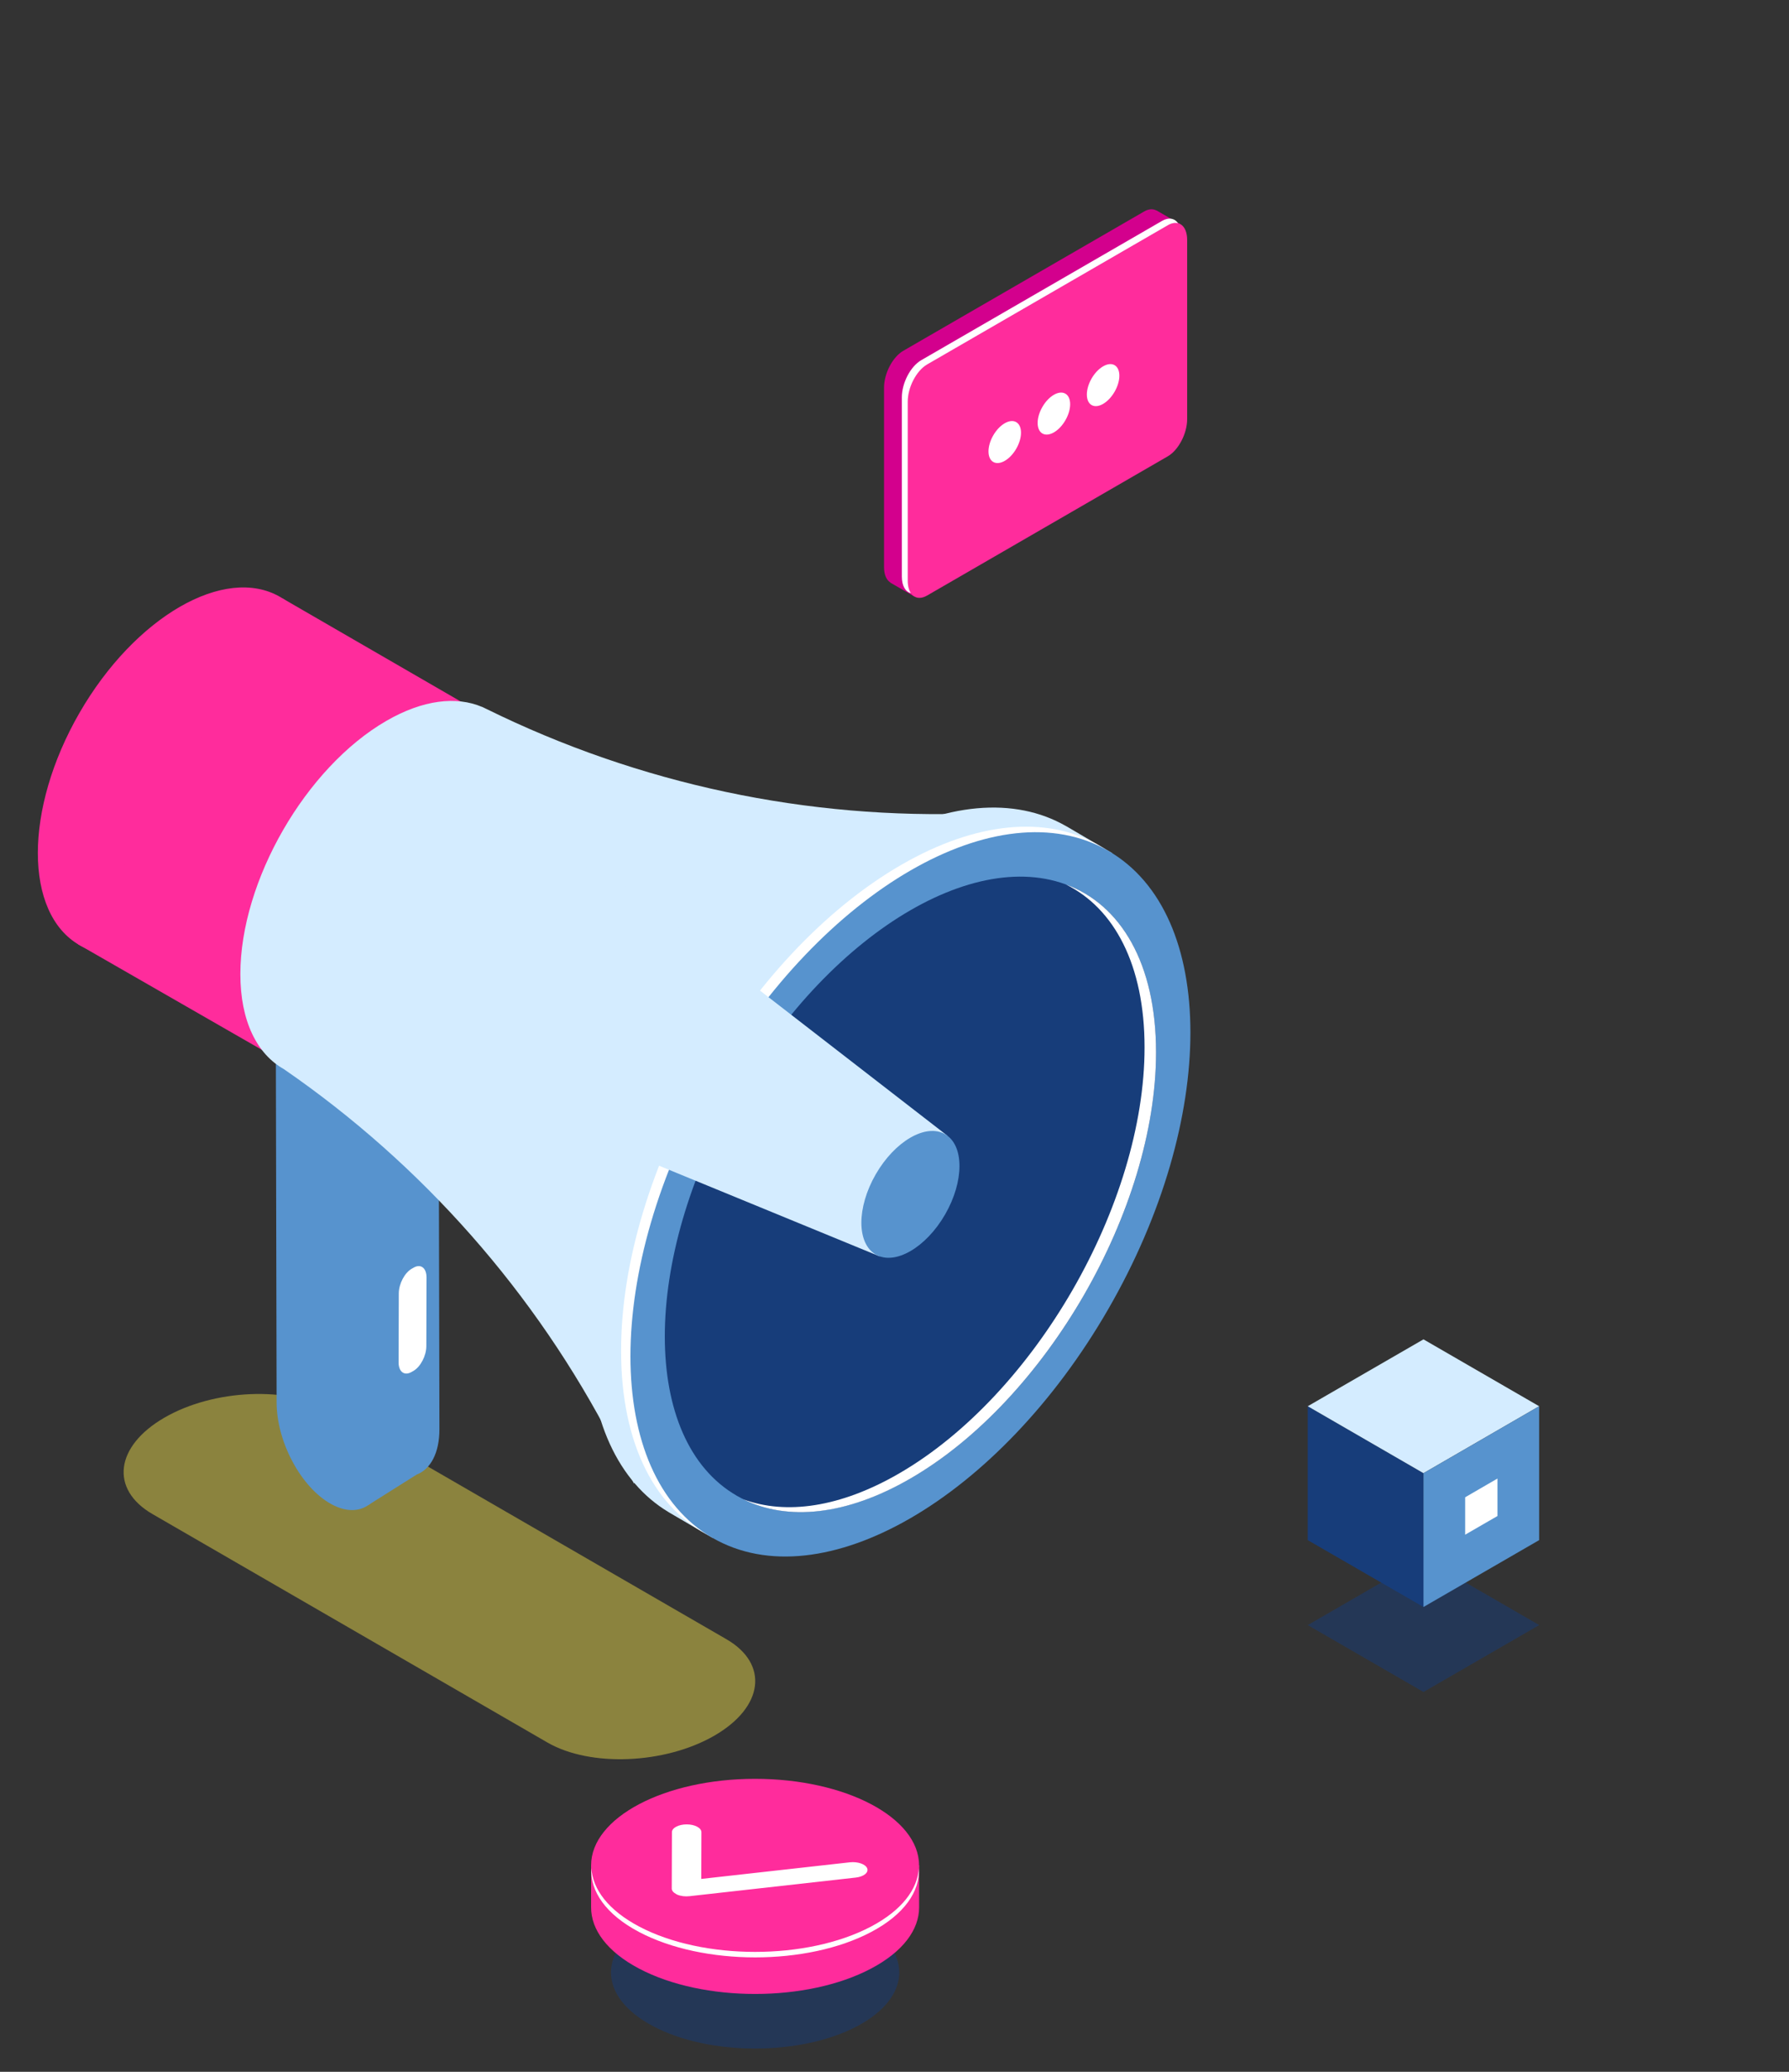 <svg width="342" height="396" viewBox="0 0 342 396" fill="none" xmlns="http://www.w3.org/2000/svg">
<rect x="0" y="0" width="342" height="396" fill="#333333" stroke="none"/>
<g clip-path="url(#clip0_31_975)">
<path opacity="0.5" d="M163.844 387.292C153.079 392.974 135.629 392.974 124.876 387.292C114.11 381.611 114.11 372.409 124.876 366.728C135.641 361.046 153.091 361.046 163.844 366.728C174.598 372.409 174.598 381.611 163.844 387.292Z" fill="#173D7A"/>
<path d="M175.707 364.579V356.538H174.043C172.55 354.192 170.059 351.981 166.52 350.116C154.275 343.656 134.42 343.656 122.187 350.116C118.648 351.981 116.157 354.192 114.665 356.538H113V364.542C112.975 368.791 116.034 373.039 122.175 376.275C134.42 382.735 154.275 382.735 166.508 376.275C172.649 373.039 175.707 368.815 175.707 364.579Z" fill="#FF2C9C"/>
<path d="M144.348 373.076C161.66 373.076 175.695 365.672 175.695 356.538C175.695 347.404 161.66 340 144.348 340C127.035 340 113 347.404 113 356.538C113 365.672 127.035 373.076 144.348 373.076Z" fill="#FF2C9C"/>
<path d="M166.52 368.235C154.275 374.694 134.421 374.694 122.187 368.235C116.317 365.135 113.296 361.12 113.049 357.069C112.791 361.479 115.812 365.925 122.187 369.285C134.433 375.744 154.287 375.744 166.52 369.285C172.896 365.925 175.917 361.466 175.658 357.069C175.411 361.12 172.39 365.135 166.52 368.235Z" fill="white"/>
<path d="M129.241 362.01C128.711 361.726 128.415 361.355 128.415 360.96L128.452 350.19C128.452 349.374 129.722 348.708 131.276 348.708C132.83 348.708 134.088 349.374 134.088 350.202L134.063 359.132L162.438 355.958C163.968 355.785 165.46 356.303 165.78 357.106C166.101 357.909 165.127 358.7 163.61 358.872L131.818 362.43C130.98 362.528 130.117 362.417 129.451 362.133C129.377 362.084 129.315 362.047 129.241 362.01Z" fill="white"/>
<path opacity="0.5" d="M272.123 323.4L294.247 310.617L272.123 297.821L250 310.617L272.123 323.4Z" fill="#173D7A"/>
<path d="M250 294.375L272.123 307.158V281.579L250 268.783V294.375Z" fill="#173D7A"/>
<path d="M272.123 281.579L294.234 268.783L272.123 256L250 268.783L272.123 281.579Z" fill="#D4ECFF"/>
<path d="M272.123 307.158L294.234 294.375V268.783L272.123 281.579V307.158Z" fill="#5793CE"/>
<path d="M280.09 293.337L286.268 289.768V282.604L280.09 286.186V293.337Z" fill="white"/>
<path d="M172.687 67.047L218.71 40.43C219.622 39.899 220.448 39.887 221.09 40.245V40.22L225.554 42.802C225.554 42.802 223.581 43.518 222.421 43.95V77.52C222.421 80.25 220.769 83.424 218.722 84.61L174.734 110.041V113.981L170.221 111.375L170.246 111.362C169.481 110.893 169 109.88 169 108.411V74.124C168.988 71.394 170.64 68.22 172.687 67.047Z" fill="#D3008D"/>
<path d="M177.225 113.833L223.248 87.216C225.295 86.03 226.947 82.856 226.947 80.127V45.852C226.947 43.123 225.295 41.863 223.248 43.049L177.225 69.665C175.178 70.851 173.526 74.025 173.526 76.755V111.029C173.526 113.759 175.191 115.006 177.225 113.833Z" fill="#FF2C9C"/>
<path d="M176.103 68.85L222.126 42.233C223.42 41.48 224.555 41.715 225.221 42.678C224.654 42.53 223.975 42.629 223.26 43.049L177.238 69.665C175.191 70.851 173.538 74.025 173.538 76.755V111.029C173.538 112.029 173.76 112.832 174.142 113.388C173.094 113.116 172.404 111.98 172.404 110.214V75.94C172.404 73.21 174.056 70.036 176.103 68.85Z" fill="white"/>
<path d="M207.771 75.408C207.771 77.397 209.165 78.2 210.879 77.199C212.593 76.211 213.987 73.79 213.987 71.814C213.987 69.826 212.593 69.023 210.879 70.023C209.165 71.011 207.771 73.42 207.771 75.408Z" fill="white"/>
<path d="M199.277 82.86C198.062 82.157 198.06 79.883 199.272 77.78C200.485 75.677 202.452 74.542 203.667 75.244C204.882 75.947 204.885 78.221 203.672 80.324C202.46 82.427 200.492 83.563 199.277 82.86Z" fill="white"/>
<path d="M189.882 88.3C188.667 87.598 188.665 85.323 189.877 83.221C191.089 81.118 193.057 79.982 194.272 80.685C195.487 81.388 195.489 83.662 194.277 85.765C193.065 87.868 191.097 89.003 189.882 88.3Z" fill="white"/>
<path d="M104.672 333.07L29.152 289.396C20.976 284.666 22 276.415 31.446 270.956C40.88 265.497 55.16 264.904 63.336 269.634L138.856 313.308C147.032 318.038 146.009 326.289 136.562 331.748C127.129 337.195 112.848 337.788 104.672 333.07Z" fill="#8B833E"/>
<path d="M63.238 261.655L63.213 252.763L52.718 199.801L63.09 193.391L83.856 204.878L84.004 273.142C84.017 277.737 82.29 280.837 79.651 281.849L70.415 287.667L69.255 283.27L67.665 275.266C65.001 271.326 63.25 266.275 63.238 261.655Z" fill="#5793CE"/>
<path d="M63.287 287.469C69.021 290.643 73.658 287.099 73.646 279.552L73.498 211.288L52.731 199.801L52.879 268.066C52.891 275.612 57.553 284.295 63.287 287.469Z" fill="#5793CE"/>
<path d="M15.18 180.642C4.587 174.517 4.588 154.653 15.182 136.275C25.776 117.898 42.951 107.966 53.544 114.091C64.137 120.217 64.136 140.08 53.542 158.458C42.948 176.835 25.773 186.768 15.18 180.642Z" fill="#FF2C9C"/>
<path d="M14.909 180.472L93.845 225.813L136.291 161.97L54.038 114.394L14.909 180.472Z" fill="#FF2C9C"/>
<path d="M45.948 186.19C45.948 168.368 58.441 146.704 73.855 137.787C80.86 133.735 87.248 133.031 92.156 135.119L92.168 135.106L92.267 135.156C92.304 135.18 92.353 135.193 92.39 135.218C92.6 135.316 92.822 135.415 93.031 135.526C122.159 149.878 154.407 156.733 186.852 155.461L196.039 155.103L121.197 283.554L117.14 275.711C102.354 247.094 80.749 222.589 54.26 204.346C49.13 201.469 45.948 195.17 45.948 186.19Z" fill="#D4ECFF"/>
<path d="M112.466 254.529C112.466 220.341 136.427 178.768 165.986 161.674C180.723 153.152 194.078 152.324 203.759 157.882L203.808 157.907C203.832 157.919 203.857 157.931 203.882 157.944L212.662 163.094L209.591 162.452C215.831 168.961 219.506 179.237 219.506 192.613C219.506 226.801 195.546 268.375 165.986 285.469C154.382 292.175 143.653 294.114 134.885 291.928L136.279 293.978L128.189 289.248C128.152 289.223 128.103 289.199 128.066 289.174L127.77 289.001H127.782C118.311 283.332 112.466 271.413 112.466 254.529Z" fill="#D4ECFF"/>
<path d="M118.731 258.185C118.731 223.997 142.691 182.423 172.251 165.329C186.79 156.918 199.985 156.004 209.628 161.315L210.973 162.106C211.429 162.402 211.885 162.711 212.317 163.032L209.591 162.464C215.831 168.973 219.506 179.249 219.506 192.625C219.506 226.813 195.546 268.387 165.986 285.481C154.382 292.187 143.653 294.126 134.885 291.94L136.156 293.805C125.452 288.692 118.731 276.291 118.731 258.185Z" fill="white"/>
<path d="M136.199 293.939C115.296 281.852 115.296 242.66 136.198 206.401C157.1 170.142 190.989 150.548 211.892 162.635C232.794 174.722 232.795 213.914 211.893 250.173C190.991 286.432 157.102 306.027 136.199 293.939Z" fill="#5793CE"/>
<path d="M140.842 285.885C122.505 275.281 122.505 240.897 140.843 209.087C159.181 177.276 188.912 160.085 207.249 170.688C225.586 181.292 225.585 215.676 207.247 247.486C188.91 279.297 159.179 296.488 140.842 285.885Z" fill="#173D7A"/>
<path d="M171.844 281.652C197.778 266.658 218.803 230.185 218.803 200.184C218.803 184.437 213.007 173.605 203.746 169.047C214.278 172.913 220.998 184.165 220.998 201.135C220.998 231.124 199.973 267.597 174.039 282.603C161.719 289.73 150.522 290.718 142.136 286.592C150.226 289.557 160.572 288.173 171.844 281.652Z" fill="white"/>
<path d="M181.068 217.044L112.922 164.28L88.185 207.274L168.157 240.14L181.068 217.044Z" fill="#D4ECFF"/>
<path d="M167.417 239.787C163.755 237.669 163.753 230.804 167.414 224.454C171.075 218.103 177.011 214.672 180.674 216.79C184.337 218.908 184.338 225.773 180.678 232.124C177.017 238.474 171.08 241.905 167.417 239.787Z" fill="#5793CE"/>
<path d="M78.652 262.248L79.022 262.038C80.391 261.26 81.489 259.148 81.501 257.332L81.538 244.166C81.538 242.351 80.44 241.511 79.084 242.289L78.714 242.499C77.345 243.277 76.248 245.389 76.235 247.205L76.198 260.371C76.186 262.186 77.284 263.026 78.652 262.248Z" fill="white"/>
</g>
<defs>
<clipPath id="clip0_31_975">
<rect width="439" height="396" fill="white" transform="matrix(-1 0 0 1 342 0)"/>
</clipPath>
</defs>
</svg>
